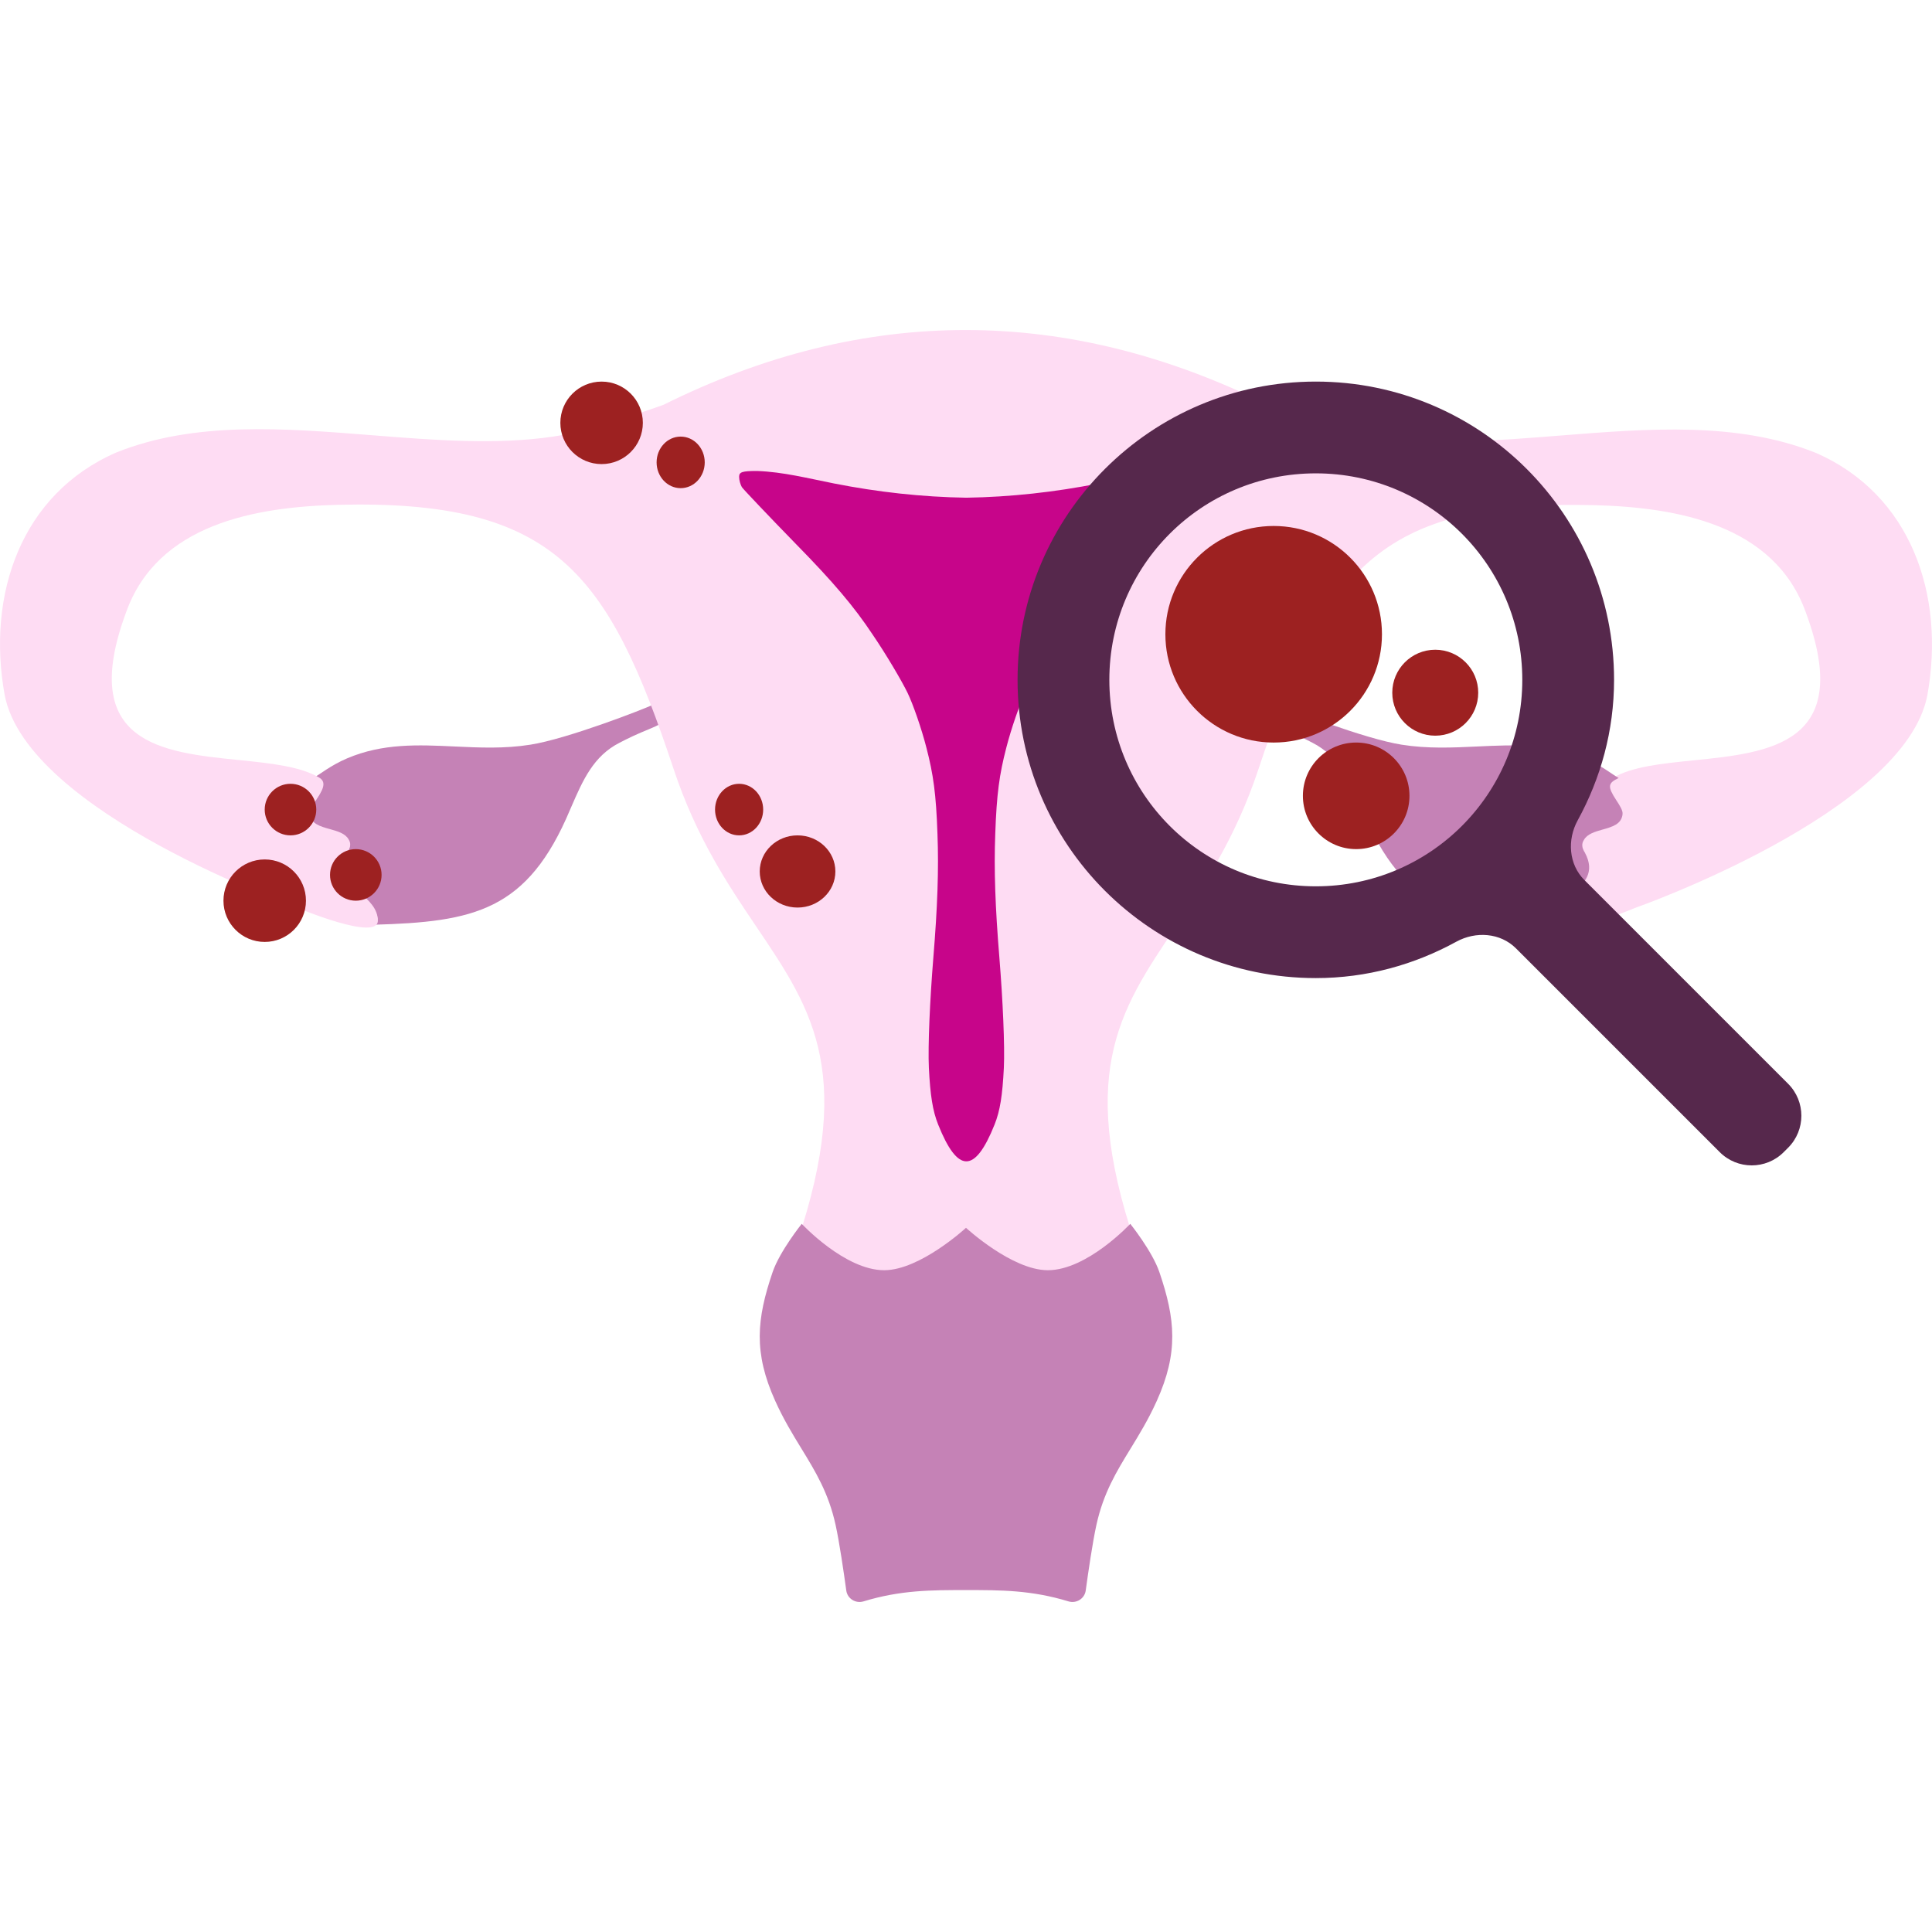 <svg width="160" height="160" viewBox="0 0 160 160" fill="none" xmlns="http://www.w3.org/2000/svg">
<path fill-rule="evenodd" clip-rule="evenodd" d="M30.894 76.584C39.273 76.353 43.692 75.449 47.217 67.04C47.253 66.957 47.289 66.875 47.325 66.792C48.264 64.632 49.14 62.613 51.303 61.514C51.559 61.371 51.999 61.162 52.472 60.936C53.217 60.581 54.33 60.186 54.662 59.95C54.468 59.408 54.273 58.879 54.078 58.363C53.257 58.751 46.96 61.196 43.93 61.67C41.781 62.015 39.697 61.917 37.647 61.82C34.639 61.679 31.702 61.541 28.732 62.81C27.404 63.374 26.456 64.151 25.951 64.43C26.835 64.853 26.898 65.117 26.151 66.261C25.862 66.704 25.587 67.126 25.627 67.43C25.708 68.259 26.491 68.479 27.278 68.701C27.916 68.881 28.558 69.062 28.833 69.567C29.032 69.885 29.004 70.202 28.748 70.606C27.854 72.275 28.811 73.149 29.788 74.041C30.292 74.501 32.011 76.149 30.894 76.584Z" fill="#C582B6"/>
<path fill-rule="evenodd" clip-rule="evenodd" d="M54.934 33.53C71.637 25.223 88.456 25.297 105.066 33.558C105.066 33.558 111.125 35.746 114.181 36.184C118.94 36.886 124.059 36.48 129.204 36.071C136.518 35.489 143.887 34.904 150.356 37.496C158.276 40.935 161.117 49.298 159.613 57.587C157.741 67.34 135.402 75.194 135.402 75.194C135.402 75.194 128.708 78.02 128.708 76.278C128.708 75.281 129.444 74.619 130.171 73.966C131.151 73.084 132.112 72.22 131.215 70.571C130.958 70.171 130.93 69.858 131.129 69.544C131.406 69.044 132.05 68.866 132.69 68.688C133.481 68.469 134.266 68.251 134.348 67.432C134.388 67.131 134.111 66.714 133.821 66.276C133.363 65.585 132.871 64.844 133.55 64.436C135.124 63.489 137.623 63.236 140.234 62.971C146.578 62.326 153.58 61.615 149.558 50.738C146.95 43.42 138.849 42.006 131.984 41.834C113.991 41.394 109.621 47.462 104.212 63.722C102.307 69.446 99.682 73.335 97.331 76.818C92.619 83.799 89.007 89.151 94.498 104.388C90.969 109.302 68.722 108.844 65.502 104.36C70.993 89.123 67.381 83.771 62.669 76.79C60.318 73.306 57.693 69.418 55.788 63.694C50.379 47.434 46.009 41.366 28.016 41.806C21.151 41.978 13.05 43.392 10.442 50.709C6.42 61.587 13.422 62.298 19.766 62.942C22.377 63.208 24.876 63.461 26.45 64.407C27.129 64.815 26.637 65.557 26.179 66.248C25.889 66.685 25.612 67.103 25.652 67.404C25.734 68.222 26.519 68.44 27.31 68.66C27.95 68.838 28.594 69.016 28.871 69.516C29.07 69.829 29.042 70.143 28.785 70.543C27.888 72.192 28.849 73.056 29.829 73.938C30.555 74.591 31.292 75.253 31.292 76.25C31.292 77.992 24.598 75.166 24.598 75.166C24.598 75.166 2.259 67.312 0.387 57.558C-1.117 49.27 1.724 40.907 9.644 37.468C16.113 34.876 23.482 35.461 30.796 36.042C35.941 36.451 41.059 36.858 45.819 36.155C48.875 35.718 54.934 33.53 54.934 33.53Z" fill="#FEDCF3"/>
<path fill-rule="evenodd" clip-rule="evenodd" d="M82.366 93.131C82.822 91.992 83.021 90.71 83.135 88.43C83.22 86.607 83.049 82.818 82.765 79.314C82.423 75.155 82.309 72.021 82.423 69.058C82.537 65.754 82.765 64.13 83.334 61.937C83.733 60.37 84.444 58.319 84.9 57.378C85.355 56.438 86.637 54.245 87.804 52.535C89.313 50.256 91.049 48.205 94.153 45.043C96.487 42.65 98.508 40.513 98.622 40.343C98.736 40.143 98.85 39.773 98.85 39.488C98.85 39.089 98.594 39.004 97.37 39.004C95.206 39.078 93.098 39.624 90.982 40.04C87.369 40.752 83.712 41.16 80.03 41.218C76.348 41.16 72.691 40.752 69.078 40.04C66.962 39.624 64.855 39.078 62.69 39.004C61.466 39.004 61.21 39.089 61.21 39.488C61.21 39.773 61.324 40.143 61.438 40.343C61.552 40.513 63.573 42.65 65.907 45.043C69.011 48.205 70.747 50.256 72.256 52.535C73.424 54.245 74.705 56.438 75.16 57.378C75.616 58.319 76.327 60.37 76.726 61.937C77.295 64.13 77.523 65.754 77.637 69.058C77.751 72.021 77.637 75.155 77.295 79.314C77.011 82.818 76.84 86.607 76.925 88.43C77.039 90.71 77.238 91.992 77.694 93.131C79.306 97.163 80.731 97.222 82.366 93.131Z" fill="#C7058A"/>
<path fill-rule="evenodd" clip-rule="evenodd" d="M129.106 76.584C120.727 76.353 116.308 75.449 112.783 67.04C112.747 66.957 112.711 66.875 112.675 66.792C111.736 64.632 110.86 62.613 108.697 61.514C108.441 61.371 108.001 61.162 107.528 60.936C106.783 60.581 105.67 60.186 105.338 59.95C105.532 59.408 105.727 58.879 105.922 58.363C106.743 58.751 113.04 61.196 116.07 61.67C118.219 62.015 120.303 61.917 122.353 61.82C125.361 61.679 128.298 61.541 131.268 62.81C132.596 63.374 133.544 64.151 134.049 64.43C133.165 64.853 133.102 65.117 133.849 66.261C134.138 66.704 134.413 67.126 134.373 67.43C134.292 68.259 133.51 68.479 132.722 68.701C132.084 68.881 131.442 69.062 131.167 69.567C130.968 69.885 130.996 70.202 131.252 70.606C132.146 72.275 131.188 73.149 130.212 74.041C129.708 74.501 127.989 76.149 129.106 76.584Z" fill="#C582B6"/>
<path d="M73.225 105.194C76.201 105.191 80 101.682 80 101.682C80 101.682 83.799 105.191 86.775 105.194C90.03 105.197 93.604 101.352 93.604 101.352C93.604 101.352 95.425 103.619 96.015 105.351C97.342 109.246 97.603 112.016 95.801 116.015C95.111 117.547 94.354 118.783 93.631 119.964C92.462 121.872 91.38 123.641 90.798 126.295C90.479 127.751 90.122 130.206 89.915 131.72C89.822 132.398 89.135 132.817 88.488 132.62C85.419 131.683 82.873 131.68 80 131.684C77.127 131.68 74.581 131.683 71.512 132.62C70.865 132.817 70.178 132.398 70.085 131.72C69.877 130.206 69.521 127.751 69.202 126.295C68.62 123.641 67.537 121.872 66.369 119.964C65.645 118.783 64.889 117.547 64.199 116.015C62.396 112.016 62.658 109.246 63.985 105.351C64.575 103.619 66.396 101.352 66.396 101.352C66.396 101.352 69.97 105.197 73.225 105.194Z" fill="#C582B6"/>
<path fill-rule="evenodd" clip-rule="evenodd" d="M130.657 67.937C129.774 69.547 129.912 71.581 131.209 72.878L148.085 89.754C149.547 91.216 149.547 93.587 148.085 95.049L147.718 95.416C146.256 96.878 143.885 96.878 142.423 95.416L125.547 78.54C124.25 77.243 122.216 77.105 120.606 77.988C117.135 79.891 113.195 81.001 108.971 81.001C95.329 81.001 84.27 69.943 84.27 56.301C84.27 42.659 95.329 31.601 108.971 31.601C122.613 31.601 133.67 42.659 133.67 56.301C133.67 60.526 132.56 64.466 130.657 67.937ZM108.971 39.201C99.508 39.201 91.871 46.839 91.871 56.301C91.871 65.763 99.508 73.401 108.971 73.401C118.433 73.401 126.07 65.763 126.07 56.301C126.07 46.839 118.433 39.201 108.971 39.201Z" fill="#56284C"/>
<circle cx="105.48" cy="52.527" r="8.968" fill="#9D2121"/>
<ellipse cx="66.05" cy="72.171" rx="3.132" ry="2.989" fill="#9D2121"/>
<circle cx="112.313" cy="65.907" r="4.413" fill="#9D2121"/>
<circle cx="49.822" cy="35.018" r="3.416" fill="#9D2121"/>
<circle cx="21.922" cy="74.591" r="3.416" fill="#9D2121"/>
<circle cx="118.861" cy="57.367" r="3.559" fill="#9D2121"/>
<ellipse cx="56.37" cy="38.292" rx="1.993" ry="2.135" fill="#9D2121"/>
<ellipse cx="61.21" cy="67.046" rx="1.993" ry="2.135" fill="#9D2121"/>
<circle cx="29.466" cy="72.456" r="2.135" fill="#9D2121"/>
<circle cx="24.057" cy="67.046" r="2.135" fill="#9D2121"/>
</svg>
